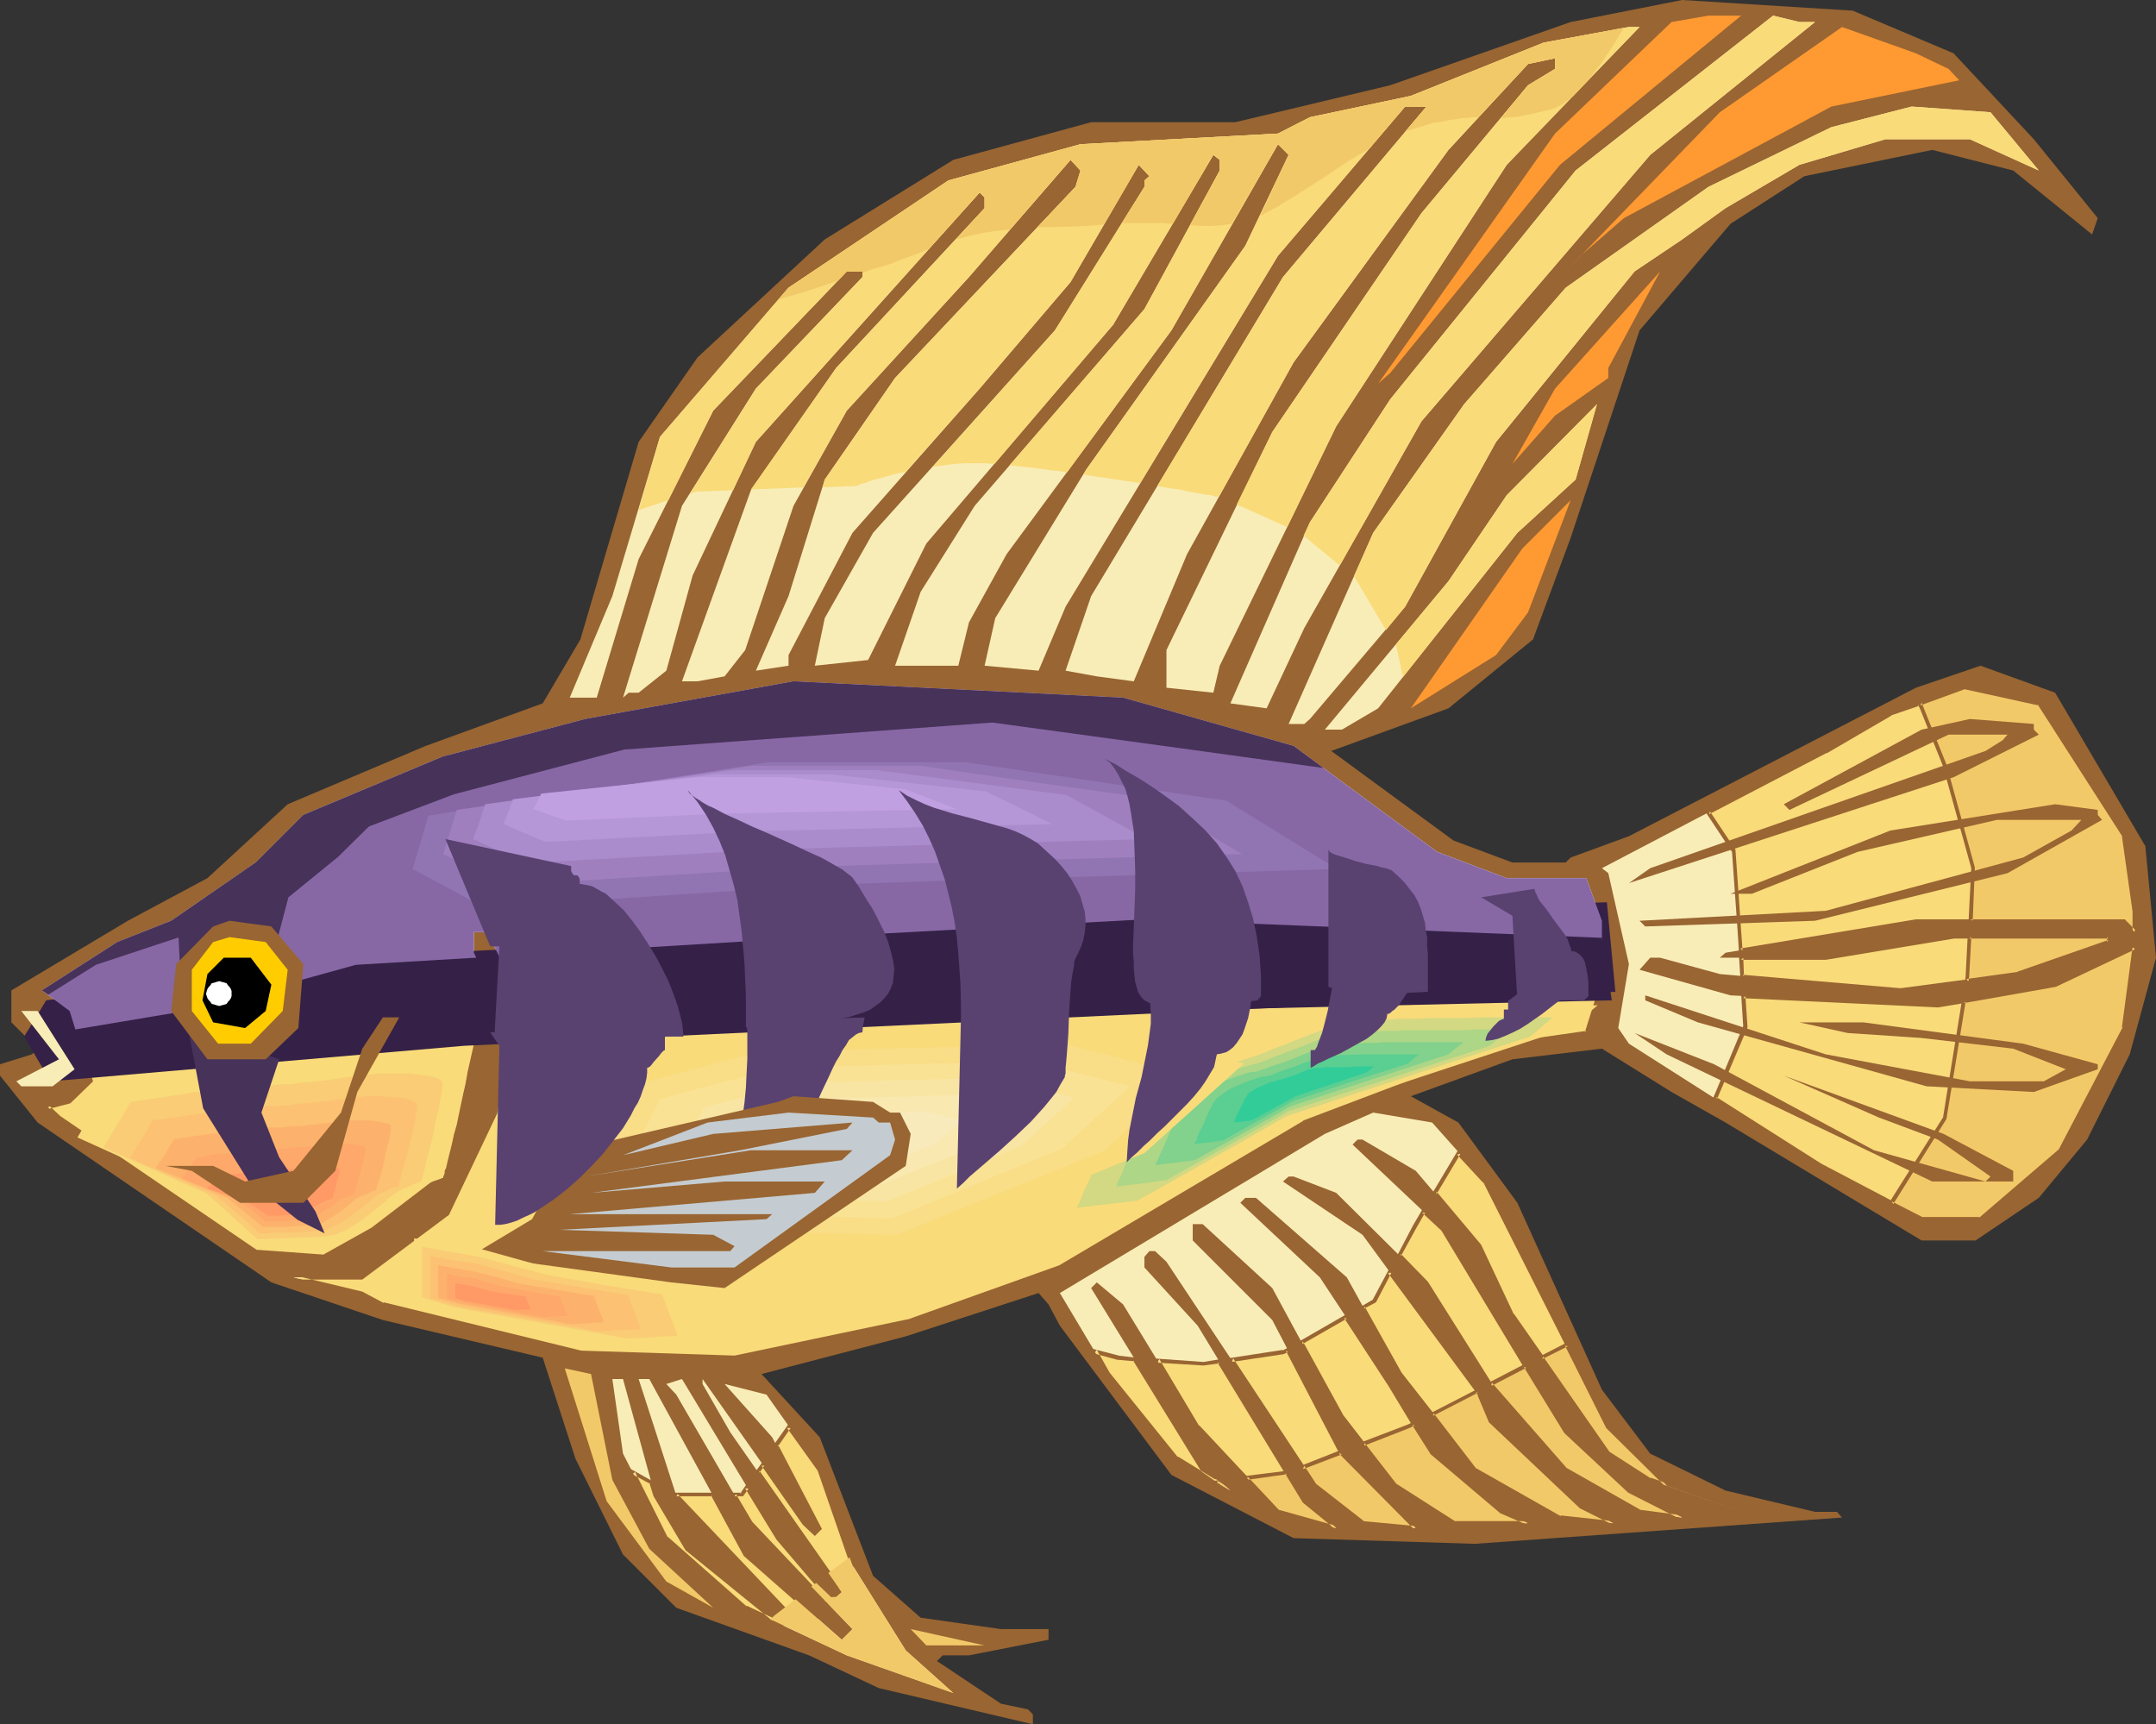 <?xml version="1.0" encoding="UTF-8" standalone="no"?>
<svg
   version="1.0"
   width="129.766mm"
   height="103.779mm"
   id="svg112"
   sodipodi:docname="Cichlid - Dwarf 4.wmf"
   xmlns:inkscape="http://www.inkscape.org/namespaces/inkscape"
   xmlns:sodipodi="http://sodipodi.sourceforge.net/DTD/sodipodi-0.dtd"
   xmlns="http://www.w3.org/2000/svg"
   xmlns:svg="http://www.w3.org/2000/svg">
  <rect width="100%" height="100%" fill="#333333" stroke="none"/>
  <sodipodi:namedview
     id="namedview112"
     pagecolor="#ffffff"
     bordercolor="#000000"
     borderopacity="0.25"
     inkscape:showpageshadow="2"
     inkscape:pageopacity="0.0"
     inkscape:pagecheckerboard="0"
     inkscape:deskcolor="#d1d1d1"
     inkscape:document-units="mm" />
  <defs
     id="defs1">
    <pattern
       id="WMFhbasepattern"
       patternUnits="userSpaceOnUse"
       width="6"
       height="6"
       x="0"
       y="0" />
  </defs>
  <path
     style="fill:#996532;fill-opacity:1;fill-rule:evenodd;stroke:none"
     d="m 444.399,12.121 18.261,19.555 14.544,17.939 -1.293,3.717 -17.938,-14.545 -18.422,-4.687 -29.088,5.98 -16.806,10.828 -20.685,24.242 -15.675,47.191 -8.565,23.111 -19.23,15.676 -26.664,9.697 27.795,20.363 13.413,5.01 H 356.166 l 1.131,-1.131 13.251,-4.848 65.286,-33.777 14.706,-5.01 16.968,6.141 20.523,34.908 2.424,25.373 -5.979,21.979 -9.696,19.394 -10.989,13.252 -14.382,9.697 h -12.282 l -44.602,-26.828 -12.282,-6.949 -15.837,-9.858 -20.362,2.424 -23.109,8.404 10.827,5.98 13.413,18.262 19.23,42.504 10.989,14.545 17.13,8.404 20.362,4.848 h 5.01 l 1.131,1.293 -83.547,5.98 -41.208,-1.293 -27.795,-14.384 -25.371,-33.939 -2.586,-4.848 -2.262,-2.586 -30.219,9.858 -32.805,8.565 13.251,14.384 12.12,31.515 10.827,9.535 18.261,2.586 h 10.827 v 2.424 l -18.099,3.555 h -5.979 l -1.293,1.293 14.544,9.697 6.141,1.293 1.131,1.131 v 2.263 l -35.067,-8.242 -15.837,-7.434 -30.219,-10.828 -12.12,-12.121 -10.827,-21.818 -7.434,-22.949 L 87.102,300.277 61.731,291.711 8.565,255.348 0,244.682 v -2.586 l 7.272,-2.263 1.293,-1.293 -5.979,-5.98 v -7.273 l 26.502,-15.838 18.099,-9.697 18.261,-16.808 31.35,-13.252 26.664,-9.697 8.565,-14.545 13.251,-44.928 13.413,-19.232 28.926,-26.828 29.25,-18.101 31.35,-8.565 h 32.805 L 316.251,19.394 357.297,5.01 382.668,0 421.452,2.424 Z"
     id="path1" />
  <path
     style="fill:#ff9932;fill-opacity:1;fill-rule:evenodd;stroke:none"
     d="m 354.873,37.494 -38.622,47.353 -2.747,2.424 L 353.742,30.383 380.244,5.01 388.648,3.555 h 7.434 z"
     id="path2" />
  <path
     style="fill:#f9edb7;fill-opacity:1;fill-rule:evenodd;stroke:none"
     d="m 412.888,5.01 -37.491,30.222 -52.035,60.605 -26.664,47.029 -8.565,18.262 -8.242,-1.131 18.099,-41.211 18.261,-27.959 42.178,-52.039 44.925,-35.232 5.979,1.455 z"
     id="path3" />
  <path
     style="fill:#f9edb7;fill-opacity:1;fill-rule:evenodd;stroke:none"
     d="m 342.753,37.494 -38.784,59.474 -26.502,54.464 -1.454,6.141 -10.666,-1.131 v -8.565 L 289.425,98.261 323.361,48.484 347.601,19.394 353.742,15.676 v -2.424 l -6.141,1.293 -18.099,19.555 -35.229,48.322 -24.24,43.635 -12.12,28.929 -8.403,-1.131 -7.11,-1.293 5.818,-16.969 43.632,-72.564 32.643,-38.787 h -4.848 l -28.926,33.939 -48.318,79.837 -6.141,14.545 -12.282,-1.131 2.424,-10.828 20.685,-33.777 36.198,-50.908 9.858,-20.686 -2.424,-2.424 -24.24,42.343 -37.491,50.908 -8.565,15.515 -2.424,9.858 h -14.382 l 5.818,-16.808 12.282,-19.555 38.622,-44.767 17.13,-31.515 v -2.424 l -1.454,-1.131 -22.786,38.625 -42.501,49.777 -13.251,26.505 -12.12,1.293 2.262,-10.828 10.989,-19.394 41.37,-46.06 20.362,-32.646 v -1.455 l 1.131,-0.97 -2.424,-2.586 -15.514,26.666 -20.685,24.242 -28.926,32.807 -14.544,27.797 v 2.424 l -7.434,1.131 7.434,-16.969 8.242,-26.505 15.998,-23.111 41.046,-43.474 1.131,-3.717 -2.262,-2.424 -23.109,26.666 -27.795,30.383 -12.12,21.656 -10.989,32.807 -4.686,5.98 -6.141,1.131 h -3.555 l 15.675,-43.474 19.392,-27.797 33.774,-36.363 v -2.424 l -1.131,-1.131 -50.904,56.726 -14.382,30.383 -5.979,21.656 -6.302,5.01 h -2.262 l -1.293,1.131 13.413,-43.635 16.806,-26.666 24.24,-25.373 v -1.293 h -3.555 l -30.381,31.676 -16.968,33.777 -9.534,31.515 h -6.141 l 9.696,-23.111 10.827,-36.201 29.25,-33.939 36.36,-24.404 30.058,-8.242 44.925,-2.424 7.272,-3.717 22.947,-4.848 30.219,-12.121 19.392,-3.555 h 2.424 z"
     id="path4" />
  <path
     style="fill:#ff9932;fill-opacity:1;fill-rule:evenodd;stroke:none"
     d="m 443.268,15.676 2.424,2.586 -29.088,5.98 -47.187,25.373 -9.858,8.565 -3.394,3.555 35.067,-36.201 27.795,-19.394 16.806,5.98 z"
     id="path5" />
  <path
     style="fill:#f9edb7;fill-opacity:1;fill-rule:evenodd;stroke:none"
     d="m 463.791,38.787 -15.675,-7.111 h -19.23 l -19.554,5.818 -16.806,9.858 -9.858,7.111 -10.827,7.273 -31.512,38.787 -20.685,37.494 -21.654,25.535 -1.293,1.131 h -3.555 l 19.23,-43.474 20.685,-29.252 23.109,-26.505 32.482,-22.949 27.957,-13.575 18.261,-4.687 17.938,1.293 z"
     id="path6" />
  <path
     style="fill:#ff9932;fill-opacity:1;fill-rule:evenodd;stroke:none"
     d="M 365.862,85.978 353.742,94.544 344.046,105.533 353.742,88.402 377.659,61.736 365.862,83.715 Z"
     id="path7" />
  <path
     style="fill:#f9edb7;fill-opacity:1;fill-rule:evenodd;stroke:none"
     d="m 345.177,121.21 -31.674,39.918 -8.242,4.848 h -3.878 l 28.118,-33.777 13.251,-19.555 20.523,-20.686 -4.848,17.131 z"
     id="path8" />
  <path
     style="fill:#ff9932;fill-opacity:1;fill-rule:evenodd;stroke:none"
     d="m 340.329,149.007 -19.392,12.121 25.371,-36.363 10.989,-10.99 -9.696,25.535 z"
     id="path9" />
  <path
     style="fill:#ffffff;fill-opacity:1;fill-rule:evenodd;stroke:none"
     d="m 294.273,169.694 32.643,24.08 15.837,5.98 h 18.099 l 3.555,9.697 v 14.545 l -3.555,10.99 -16.806,2.424 -47.349,17.939 -55.59,32.969 -33.936,11.959 -40.077,8.565 -35.067,-1.131 -44.925,-10.99 -4.686,-2.586 -15.675,-3.555 h 15.675 l 19.392,-14.384 10.827,-23.111 4.848,-27.797 -6.141,-12.121 -1.131,-1.131 h -2.424 v 4.687 l 3.555,7.273 -8.242,36.363 -2.424,7.273 -15.998,12.121 -10.827,6.141 -15.675,-1.293 -44.763,-30.383 -2.586,-2.424 5.01,-1.131 4.686,-4.687 -4.686,-16 -6.302,-4.687 17.13,-10.99 12.282,-4.848 19.23,-13.252 10.827,-10.828 31.674,-13.252 32.482,-8.565 47.349,-8.565 74.982,3.717 z"
     id="path10" />
  <path
     style="fill:#f9db7a;fill-opacity:1;fill-rule:evenodd;stroke:none"
     d="m 117.16,224.48 0.323,0.808 -4.848,27.797 -10.827,23.111 -19.392,14.384 H 66.741 l 15.675,3.555 4.686,2.586 44.925,10.99 35.067,1.131 40.077,-8.565 33.936,-11.959 55.59,-32.969 47.349,-17.939 16.806,-2.424 3.555,-10.99 v -13.414 z m -101.323,5.656 95.344,-5.333 -8.08,35.555 -2.424,7.273 -15.998,12.121 -10.827,6.141 -15.675,-1.293 -44.763,-30.383 -2.586,-2.424 5.01,-1.131 4.686,-4.687 z"
     id="path11" />
  <path
     style="fill:#996532;fill-opacity:1;fill-rule:evenodd;stroke:none"
     d="m 116.675,224.157 0.323,1.293 v -0.323 l -4.848,27.959 v -0.162 l -10.666,23.111 0.162,-0.323 -19.554,14.384 h 0.323 -19.554 l 19.392,4.525 h -0.162 l 4.848,2.586 45.086,10.99 35.229,1.131 39.915,-8.565 h 0.162 l 33.936,-12.121 55.59,-32.807 h -0.162 l 47.51,-18.101 h -0.162 l 17.13,-2.424 3.717,-11.151 v -14.06 l -248.217,14.06 0.485,0.808 247.248,-13.899 -0.485,-0.485 v 13.414 0 l -3.394,10.828 0.323,-0.323 -16.968,2.424 -47.349,17.939 -0.162,0.162 -55.429,32.807 v 0 l -33.936,12.121 h 0.162 l -40.077,8.404 v 0 l -35.067,-1.131 h 0.162 L 87.264,296.236 v 0.162 l -4.848,-2.586 -15.514,-3.717 -0.162,0.97 h 15.675 l 19.715,-14.707 10.989,-23.111 4.848,-28.121 -0.323,-0.646 -0.485,0.485 z"
     id="path12" />
  <path
     style="fill:#996532;fill-opacity:1;fill-rule:evenodd;stroke:none"
     d="m 16.322,229.975 -0.485,0.646 95.344,-5.333 -0.485,-0.485 -8.08,35.555 -2.424,7.111 0.162,-0.323 -15.837,12.121 v 0 l -10.989,6.141 h 0.323 l -15.675,-1.131 h 0.162 l -44.602,-30.383 v 0 l -2.586,-2.424 -0.162,0.808 5.01,-1.293 5.171,-5.01 -4.848,-16 -0.97,-0.162 4.848,16.161 v -0.323 l -4.686,4.687 0.162,-0.162 -5.818,1.455 3.232,2.909 0.162,0.162 44.763,30.383 15.837,1.131 10.989,-6.141 h 0.162 l 15.998,-12.283 2.586,-7.273 8.08,-36.04 -96.313,5.333 z"
     id="path13" />
  <path
     style="fill:#f9db7a;fill-opacity:1;fill-rule:evenodd;stroke:none"
     d="m 357.459,233.692 5.979,-5.01 h -10.666 -1.939 -6.302 l -4.525,0.162 h -9.211 l -4.363,0.162 h -4.202 l -2.101,0.162 h -1.778 -1.778 l -1.454,0.162 h -1.616 l -1.131,0.162 h -1.131 l -0.808,0.162 -1.778,0.162 -1.778,0.485 -1.939,0.646 -2.262,0.646 -2.262,0.97 -2.424,0.808 -4.848,1.939 -4.686,1.778 -2.424,0.97 -2.262,0.808 -1.939,0.646 -1.939,0.646 -1.616,0.485 -1.454,0.323 -1.616,0.162 -1.616,0.485 -1.939,0.485 -2.101,0.808 -2.262,0.646 -2.101,0.97 -4.686,1.939 -2.262,1.131 -2.262,1.131 -1.939,0.97 -1.778,1.131 -1.778,1.293 -1.293,0.97 -1.131,1.131 -0.485,0.485 -0.323,0.485 -0.646,1.131 -0.646,1.293 -0.808,1.778 -0.97,1.778 -0.808,1.939 -0.97,2.101 -1.939,4.04 -0.808,2.101 -0.808,1.939 -0.808,1.616 -0.646,1.616 -0.646,1.293 -0.162,0.485 -0.162,0.485 -0.162,0.323 -0.162,0.323 v 0.162 0 l 16.16,-2.101 39.915,-22.303 z"
     id="path14" />
  <path
     style="fill:#d3d882;fill-opacity:1;fill-rule:evenodd;stroke:none"
     d="m 348.086,235.793 5.171,-4.364 h -9.05 -3.394 -3.717 l -3.717,0.162 h -7.918 l -3.717,0.162 h -3.555 l -1.616,0.162 h -1.616 -1.454 -1.454 l -1.131,0.162 -0.97,0.162 h -0.97 -0.808 l -1.293,0.323 -1.616,0.323 -1.778,0.485 -1.778,0.646 -4.04,1.455 -4.04,1.616 -4.202,1.616 -1.939,0.808 -1.778,0.646 -1.939,0.646 -1.454,0.485 -1.454,0.323 -1.293,0.323 -1.293,0.162 -1.454,0.323 -1.616,0.485 -1.778,0.646 -1.778,0.646 -1.939,0.646 -4.04,1.778 -3.717,1.778 -1.778,0.97 -1.616,0.97 -1.454,0.97 -1.131,0.97 -0.97,0.808 -0.646,0.808 -0.485,0.97 -0.646,1.293 -0.646,1.293 -0.646,1.616 -1.616,3.394 -1.616,3.555 -0.646,1.778 -0.646,1.455 -0.808,1.616 -0.485,1.293 -0.485,1.131 -0.323,0.808 -0.323,0.485 v 0.162 0 l 13.736,-1.616 16.968,-9.535 16.968,-9.697 27.634,-9.05 z"
     id="path15" />
  <path
     style="fill:#add687;fill-opacity:1;fill-rule:evenodd;stroke:none"
     d="m 338.875,237.894 2.101,-1.778 2.101,-1.939 h -7.434 l -2.747,0.162 h -6.141 -6.464 l -3.232,0.162 h -2.909 l -2.586,0.162 h -1.293 -0.97 -1.131 l -0.808,0.162 h -0.808 l -0.646,0.162 -1.131,0.162 -1.293,0.323 -1.293,0.323 -1.616,0.485 -3.232,1.293 -3.394,1.293 -3.394,1.293 -1.616,0.646 -1.616,0.646 -1.293,0.485 -1.454,0.323 -1.131,0.323 -1.131,0.323 -0.97,0.162 -1.131,0.162 -1.454,0.485 -1.454,0.485 -3.07,1.131 -3.232,1.293 -3.07,1.616 -1.454,0.808 -1.293,0.808 -1.293,0.808 -0.97,0.646 -0.646,0.808 -0.646,0.646 -0.485,0.808 -0.485,0.97 -0.485,1.131 -0.646,1.293 -1.293,2.747 -1.293,2.909 -1.131,2.747 -0.485,1.293 -0.485,1.131 -0.485,0.808 -0.162,0.646 -0.162,0.485 -0.162,0.162 2.909,-0.323 2.747,-0.323 5.818,-0.808 13.898,-7.757 13.898,-7.919 z"
     id="path16" />
  <path
     style="fill:#82d18c;fill-opacity:1;fill-rule:evenodd;stroke:none"
     d="m 329.502,239.833 1.778,-1.455 1.616,-1.293 h -7.918 -2.424 -2.586 -5.01 l -2.424,0.162 h -2.262 l -2.101,0.162 h -1.778 -1.454 l -0.646,0.162 h -0.485 l -0.97,0.162 -0.97,0.323 -1.131,0.323 -1.293,0.323 -2.424,0.97 -2.747,1.131 -2.586,0.97 -2.586,0.808 -1.131,0.485 -1.131,0.323 -0.808,0.323 -0.808,0.162 h -0.808 l -0.97,0.323 -0.97,0.323 -1.131,0.323 -2.586,0.97 -2.586,1.131 -2.424,1.131 -1.131,0.646 -0.97,0.646 -0.97,0.485 -0.646,0.646 -0.646,0.485 -0.485,0.646 -0.323,0.646 -0.323,0.808 -0.485,0.808 -0.485,0.97 -1.939,4.525 -0.97,2.263 -0.485,0.97 -0.323,0.808 -0.323,0.646 -0.323,0.646 v 0.323 h -0.162 l 9.05,-1.131 10.989,-6.141 10.827,-6.141 18.099,-5.98 z"
     id="path17" />
  <path
     style="fill:#5bce91;fill-opacity:1;fill-rule:evenodd;stroke:none"
     d="m 320.291,241.934 1.293,-1.131 1.131,-0.97 h -5.818 -3.555 -3.717 l -3.394,0.162 h -1.454 l -1.293,0.162 h -1.131 -0.808 l -0.646,0.162 -0.808,0.162 -1.616,0.646 -1.778,0.646 -2.101,0.808 -1.939,0.646 -1.778,0.646 -1.454,0.646 -0.808,0.162 -0.485,0.162 h -0.646 l -0.646,0.162 -1.616,0.485 -1.778,0.646 -1.939,0.808 -1.778,0.808 -1.454,0.97 -0.646,0.485 -0.646,0.485 -0.323,0.323 -0.323,0.485 -0.323,0.323 -0.323,0.646 -0.646,1.293 -1.454,3.394 -0.808,1.455 -0.323,0.808 -0.162,0.646 -0.162,0.485 -0.323,0.323 v 0.323 0 l 3.232,-0.323 3.232,-0.485 15.837,-8.889 13.09,-4.364 z"
     id="path18" />
  <path
     style="fill:#32cc99;fill-opacity:1;fill-rule:evenodd;stroke:none"
     d="m 311.08,243.874 1.454,-1.293 h -3.555 l -2.262,0.162 h -2.262 -2.262 -0.808 l -0.97,0.162 h -0.646 -0.485 l -0.808,0.162 -1.131,0.323 -2.262,0.97 -2.424,0.808 -0.97,0.323 -0.808,0.162 -0.808,0.323 -0.97,0.162 -2.262,0.97 -1.131,0.485 -0.97,0.646 -0.808,0.485 -0.323,0.646 -0.485,0.646 -0.323,0.808 -0.97,1.939 -0.485,0.97 -0.323,0.808 -0.162,0.646 -0.162,0.162 v 0 l 4.04,-0.485 10.019,-5.495 z"
     id="path19" />
  <path
     style="fill:#f9db7a;fill-opacity:1;fill-rule:evenodd;stroke:none"
     d="m 17.614,258.742 7.272,-12.283 17.291,-2.586 h 0.162 l 0.646,-0.162 0.646,-0.162 h 1.131 l 1.293,-0.323 1.293,-0.162 3.232,-0.323 3.232,-0.485 1.454,-0.162 1.616,-0.162 h 1.293 l 1.293,-0.162 h 0.97 l 0.646,0.162 h 0.323 1.778 0.808 l 0.97,-0.162 1.939,-0.162 2.262,-0.162 2.424,-0.323 5.171,-0.646 2.586,-0.323 2.424,-0.162 2.262,-0.323 1.939,-0.323 1.778,-0.162 0.646,-0.162 0.485,-0.162 h 0.646 0.323 0.162 0.162 5.01 2.909 l 2.909,0.323 1.454,0.162 1.131,0.323 1.131,0.323 0.808,0.485 0.646,0.323 0.323,0.646 v 1.293 l -0.162,0.646 -0.162,1.616 -0.323,1.778 -0.485,2.101 -0.485,2.263 -0.97,4.687 -0.646,2.263 -0.485,2.263 -0.485,1.939 -0.485,1.939 -0.323,1.455 -0.323,0.646 v 0.485 l -0.162,0.485 -0.162,0.323 v 0.162 0.162 0 h -0.323 l -0.162,0.162 -0.485,0.162 -0.97,0.323 -1.293,0.485 -1.293,0.646 -1.454,0.808 -1.454,0.97 -1.293,0.97 -0.646,0.646 -0.646,0.646 -1.778,1.455 -1.939,1.616 -2.101,1.455 -2.101,1.455 -1.939,1.131 -0.97,0.485 -0.808,0.323 -0.646,0.323 -0.646,0.162 h -0.808 l -0.97,0.162 -1.293,0.162 h -1.454 l -1.454,0.162 h -1.778 l -3.394,0.162 -3.232,0.162 -1.616,0.162 h -1.131 -1.293 -0.808 -0.646 L 44.763,271.025 Z"
     id="path20" />
  <path
     style="fill:#f9cc75;fill-opacity:1;fill-rule:evenodd;stroke:none"
     d="m 23.594,261.005 6.141,-10.343 7.595,-1.131 7.434,-1.131 h 0.162 0.485 l 0.646,-0.162 0.97,-0.162 1.131,-0.162 1.131,-0.162 2.747,-0.323 2.909,-0.323 2.586,-0.162 1.131,-0.162 h 1.939 0.646 0.323 l 0.323,0.162 0.485,-0.162 h 0.646 l 1.454,-0.162 h 1.778 l 1.939,-0.323 2.101,-0.162 4.525,-0.485 4.363,-0.646 1.939,-0.162 1.778,-0.323 1.454,-0.162 h 0.646 l 0.485,-0.162 h 0.323 0.323 0.323 v 0 h 4.363 2.586 l 2.586,0.323 1.131,0.162 1.131,0.162 0.97,0.323 0.646,0.323 0.485,0.323 0.323,0.485 v 0.646 l -0.162,1.131 -0.162,1.293 -0.323,1.455 -0.323,1.939 -0.485,1.778 -0.808,4.04 -0.97,3.879 -0.485,1.616 -0.323,1.616 -0.323,1.293 -0.323,1.131 -0.162,0.323 v 0.162 l -0.162,0.162 v 0.162 0 h -0.162 l -0.646,0.162 -0.808,0.323 -1.131,0.485 -1.131,0.485 -1.293,0.646 -1.131,0.808 -1.131,0.808 -0.485,0.646 -0.646,0.485 -1.616,1.293 -1.616,1.293 -1.778,1.293 -1.939,1.293 -1.616,0.97 -0.808,0.323 -0.808,0.323 -0.646,0.323 h -0.485 l -0.646,0.162 -0.808,0.162 h -1.131 l -1.131,0.162 -2.909,0.162 h -2.909 l -2.909,0.162 H 62.054 l -1.131,0.162 H 59.954 59.146 58.499 L 47.026,271.51 Z"
     id="path21" />
  <path
     style="fill:#fcc172;fill-opacity:1;fill-rule:evenodd;stroke:none"
     d="m 29.573,263.429 2.586,-4.202 2.586,-4.364 12.766,-1.778 h 0.162 0.323 l 0.646,-0.162 0.646,-0.162 h 0.97 l 0.97,-0.323 2.424,-0.162 2.424,-0.323 2.101,-0.323 h 1.131 0.808 l 0.808,-0.162 0.485,0.162 h 1.454 l 1.293,-0.162 h 1.454 l 1.778,-0.323 1.778,-0.162 3.878,-0.323 3.555,-0.485 1.616,-0.162 1.616,-0.162 1.131,-0.162 0.97,-0.162 h 0.485 l 0.162,-0.162 h 0.162 3.717 l 2.262,0.162 2.101,0.162 1.131,0.162 0.808,0.162 0.808,0.323 0.646,0.323 0.485,0.162 0.162,0.485 v 0.485 l -0.162,0.97 -0.162,0.97 -0.162,1.293 -0.323,1.455 -0.323,1.616 -0.808,3.232 -0.808,3.232 -0.485,1.293 -0.323,1.293 -0.323,1.131 -0.162,0.808 v 0.485 l -0.162,0.162 v 0.162 0 h -0.162 l -0.485,0.162 -0.808,0.162 -0.97,0.485 -0.97,0.485 -1.131,0.485 -0.97,0.646 -0.808,0.808 -1.131,0.808 -1.131,0.97 -3.07,2.263 -1.454,0.97 -1.616,0.808 -1.131,0.485 -0.646,0.323 h -0.323 l -0.646,0.162 h -0.646 l -0.97,0.162 H 70.458 l -2.262,0.162 -2.586,0.162 H 63.186 62.054 l -0.97,0.162 h -0.808 -0.646 -0.485 l -9.858,-8.565 z"
     id="path22" />
  <path
     style="fill:#fcb26d;fill-opacity:1;fill-rule:evenodd;stroke:none"
     d="m 35.39,265.692 2.262,-3.232 0.97,-1.778 1.131,-1.616 10.342,-1.455 h 0.162 0.323 l 0.485,-0.162 h 0.646 l 0.646,-0.162 0.97,-0.162 1.939,-0.162 1.939,-0.323 1.939,-0.162 h 0.808 1.616 0.646 0.646 1.131 l 1.131,-0.162 1.454,-0.162 h 1.454 l 3.07,-0.323 2.909,-0.323 1.454,-0.162 1.131,-0.162 0.97,-0.162 0.808,-0.162 h 0.485 0.162 3.07 1.939 l 1.778,0.162 1.454,0.323 0.646,0.162 0.485,0.162 0.485,0.162 v 0.323 0.485 0.646 l -0.162,0.97 -0.162,0.97 -0.323,1.131 -0.323,1.293 -0.485,2.424 -0.646,2.586 -0.323,1.131 -0.323,0.97 -0.323,0.808 -0.162,0.646 v 0.485 l -0.162,0.162 v 0 h -0.485 l -0.646,0.323 -0.646,0.323 -1.778,0.646 -0.808,0.485 -0.808,0.646 -0.808,0.646 -0.97,0.808 -2.424,1.778 -1.293,0.808 -1.131,0.646 -0.97,0.485 -0.97,0.162 -0.323,0.162 H 70.781 69.973 69.165 l -2.101,0.162 -1.939,0.162 h -1.939 -1.778 -0.646 -0.97 l -8.08,-6.626 -8.08,-3.394 z"
     id="path23" />
  <path
     style="fill:#ffa86b;fill-opacity:1;fill-rule:evenodd;stroke:none"
     d="m 41.37,268.116 1.616,-2.424 1.778,-2.424 4.04,-0.646 4.202,-0.323 v 0 l 0.323,-0.162 h 0.323 l 0.485,-0.162 h 1.293 l 1.454,-0.323 1.454,-0.162 1.454,-0.162 h 1.293 0.323 0.323 1.131 0.646 0.97 l 2.262,-0.323 2.424,-0.162 2.424,-0.162 1.131,-0.162 0.808,-0.162 h 0.808 l 0.646,-0.162 h 0.485 v 0 h 3.878 l 1.293,0.162 1.293,0.162 0.808,0.162 0.323,0.323 0.162,0.162 v 0.323 l -0.162,0.485 v 0.646 l -0.162,0.646 -0.485,1.778 -0.485,1.939 -0.485,1.778 -0.162,0.808 -0.323,0.646 -0.162,0.646 -0.162,0.485 v 0.323 0 l -0.162,0.162 h -0.323 l -0.485,0.162 -0.646,0.323 -1.293,0.485 -1.293,0.808 -0.646,0.646 -0.808,0.485 -1.939,1.131 -0.97,0.646 -0.97,0.485 -0.808,0.323 -0.646,0.162 h -0.323 -0.485 l -1.293,0.162 h -1.454 l -1.616,0.162 H 62.862 61.57 61.085 60.438 l -6.302,-4.848 z"
     id="path24" />
  <path
     style="fill:#ff9966;fill-opacity:1;fill-rule:evenodd;stroke:none"
     d="m 47.187,270.378 2.424,-2.909 5.979,-0.646 h 0.162 l 0.646,-0.162 0.97,-0.162 h 0.97 l 2.262,-0.323 h 1.293 1.293 0.808 l 1.616,-0.162 1.778,-0.162 1.616,-0.162 1.454,-0.162 h 0.646 0.323 0.323 0.162 2.586 0.97 l 0.97,0.162 0.646,0.162 0.162,0.162 v 0.162 0.485 l -0.162,0.808 -0.323,0.97 -0.323,1.293 -0.323,1.131 -0.323,0.808 v 0.485 l -0.162,0.323 -0.162,0.162 v 0 0 l -0.323,0.162 -0.646,0.162 -1.131,0.485 -0.808,0.485 -0.485,0.323 -0.646,0.323 -1.293,0.808 -1.454,0.646 -0.646,0.162 -0.323,0.162 h -0.646 -0.808 l -2.262,0.162 h -1.131 -1.939 l -4.525,-3.071 z"
     id="path25" />
  <path
     style="fill:#352147;fill-opacity:1;fill-rule:evenodd;stroke:none"
     d="m 5.494,235.793 5.01,-8.242 75.629,-10.182 182.446,-9.05 96.96,-3.071 1.939,20.363 -261.953,12.283 -94.051,8.081 z"
     id="path26" />
  <path
     style="fill:#f9db7a;fill-opacity:1;fill-rule:evenodd;stroke:none"
     d="m 111.504,282.661 18.422,-36.686 38.622,-10.182 81.77,-2.101 32.643,8.242 -22.624,20.363 -54.944,22.464 z"
     id="path27" />
  <path
     style="fill:#f9dd87;fill-opacity:1;fill-rule:evenodd;stroke:none"
     d="m 124.432,279.105 7.757,-15.515 7.918,-15.676 16.322,-4.364 16.483,-4.364 34.744,-0.808 34.744,-0.808 13.898,3.555 13.736,3.394 -9.534,8.727 -9.373,8.565 -23.594,9.535 -23.432,9.535 z"
     id="path28" />
  <path
     style="fill:#f9e293;fill-opacity:1;fill-rule:evenodd;stroke:none"
     d="m 137.198,275.712 6.464,-12.929 6.464,-12.767 13.574,-3.717 13.574,-3.394 28.603,-0.808 28.442,-0.646 11.474,2.747 11.312,2.909 -7.757,7.111 -7.757,7.111 -38.622,15.838 -32.805,-0.808 z"
     id="path29" />
  <path
     style="fill:#f9e5a3;fill-opacity:1;fill-rule:evenodd;stroke:none"
     d="m 150.126,272.156 10.019,-20.202 21.331,-5.656 44.925,-1.131 9.05,2.263 8.888,2.263 -6.141,5.656 -6.141,5.495 -30.381,12.444 -25.694,-0.646 z"
     id="path30" />
  <path
     style="fill:#f9e8af;fill-opacity:1;fill-rule:evenodd;stroke:none"
     d="m 163.054,268.601 3.555,-7.273 3.717,-7.434 15.514,-4.04 16.322,-0.323 16.322,-0.485 6.464,1.616 6.626,1.616 -9.05,8.242 -21.978,8.889 -18.746,-0.323 z"
     id="path31" />
  <path
     style="fill:#f9eabc;fill-opacity:1;fill-rule:evenodd;stroke:none"
     d="m 175.821,265.045 4.525,-9.212 9.696,-2.424 20.362,-0.646 8.242,2.101 -5.656,5.172 -13.736,5.656 z"
     id="path32" />
  <path
     style="fill:#594270;fill-opacity:1;fill-rule:evenodd;stroke:none"
     d="m 169.68,231.753 0.162,0.808 v 0.808 l 0.162,0.97 v 1.131 1.293 4.202 l -0.162,3.071 -0.162,3.394 -0.323,3.394 -0.485,3.394 -0.485,3.394 -0.646,3.071 -0.808,2.909 -0.485,1.455 -0.485,1.131 -0.485,1.131 -0.646,1.131 -0.646,0.808 -0.646,0.808 -0.646,0.485 -0.808,0.485 -0.808,0.323 -0.808,0.162 1.939,0.485 1.939,0.162 h 1.778 l 1.778,-0.162 1.616,-0.485 1.454,-0.808 1.616,-0.808 1.454,-1.131 1.293,-1.293 1.293,-1.293 1.293,-1.455 1.131,-1.778 2.262,-3.394 1.939,-3.717 1.939,-3.717 1.778,-3.879 1.616,-3.394 0.808,-1.778 0.808,-1.616 0.808,-1.293 0.646,-1.293 0.808,-1.131 0.646,-1.131 0.808,-0.646 0.808,-0.646 0.646,-0.323 0.808,-0.162 0.162,-1.616 0.323,-1.616 0.485,-1.778 0.323,-1.616 0.323,-1.778 0.162,-1.778 -0.162,-1.616 -0.162,-0.808 -0.323,-0.808 -1.454,0.162 -1.293,0.162 -1.454,0.485 -1.454,0.485 -3.07,1.293 -3.07,1.616 -3.07,1.455 -3.07,1.293 -1.454,0.485 -1.293,0.485 -1.454,0.162 -1.293,0.162 -0.162,0.323 -0.485,0.485 -0.485,0.485 -0.646,0.485 -0.646,0.323 -0.646,0.162 h -0.646 z"
     id="path33" />
  <path
     style="fill:#473259;fill-opacity:1;fill-rule:evenodd;stroke:none"
     d="m 43.147,235.793 3.07,16.323 10.181,16.323 11.312,9.05 6.141,3.071 -2.101,-5.01 -8.242,-12.283 -4.04,-10.182 4.04,-12.121 v 0 l -0.162,-0.162 h -0.323 l -0.323,-0.162 -0.97,-0.323 -1.293,-0.323 -1.616,-0.485 -1.778,-0.485 -3.717,-0.97 -3.717,-1.131 -1.778,-0.485 -1.454,-0.323 -1.293,-0.162 -0.97,-0.323 h -0.485 -0.162 -0.162 z"
     id="path34" />
  <path
     style="fill:#8768a5;fill-opacity:1;fill-rule:evenodd;stroke:none"
     d="m 17.453,235.147 26.664,-1.455 53.166,-6.141 13.413,-0.808 0.646,-2.747 -3.555,-7.273 v -4.687 h 2.424 l 1.131,1.131 6.141,12.121 -0.162,0.97 41.208,-2.747 48.965,-2.101 156.913,-3.879 v -8.081 l -3.555,-9.697 h -18.099 l -15.837,-5.98 -32.643,-24.08 -38.784,-10.99 -74.982,-3.717 -47.349,8.565 -32.482,8.565 -31.674,13.252 -10.827,10.828 -19.23,13.252 -12.282,4.848 -17.13,10.99 6.302,4.687 z"
     id="path35" />
  <path
     style="fill:#473259;fill-opacity:1;fill-rule:evenodd;stroke:none"
     d="m 89.203,182.784 -12.282,12.121 -11.312,9.212 -4.04,15.353 -0.646,12.283 -16.806,1.939 -1.778,0.162 -0.162,-0.162 -0.97,-8.081 -0.808,-16.969 17.614,-12.283 z"
     id="path36" />
  <path
     style="fill:#352147;fill-opacity:1;fill-rule:evenodd;stroke:none"
     d="m 7.434,235.793 36.683,-6.141 36.845,-10.182 32.643,-1.939 69.326,-4.202 77.406,-4.202 104.07,4.202 2.262,14.222 z"
     id="path37" />
  <path
     style="fill:#f9edb7;fill-opacity:1;fill-rule:evenodd;stroke:none"
     d="m 483.183,190.218 2.424,16.969 v 4.848 l -2.424,-2.586 h -47.349 l -43.309,7.273 -1.293,1.131 h 24.078 l 29.088,-4.687 h 35.229 v 1.131 l -20.685,7.273 -26.502,3.717 -41.208,-3.717 -13.574,-3.717 h -2.262 l -2.424,2.747 20.685,5.818 47.187,2.424 26.664,-4.848 18.099,-8.565 -2.424,18.424 -14.382,27.797 -18.261,15.676 h -13.413 l -22.947,-12.121 -43.632,-27.797 -2.424,-3.555 2.424,-14.545 -4.686,-20.686 -1.454,-1.131 50.904,-26.666 14.706,-8.565 16.968,-5.818 16.806,3.555 z"
     id="path38" />
  <path
     style="fill:#f9db7a;fill-opacity:1;fill-rule:evenodd;stroke:none"
     d="m 396.566,226.581 0.485,7.111 -6.949,16.161 24.078,15.353 18.907,9.858 1.616,-1.131 11.635,-18.101 3.878,-22.141 0.323,-6.626 -9.696,1.778 z m -7.918,-41.696 5.818,8.565 1.293,18.262 0.162,4.525 39.915,-6.788 h 15.514 l 0.162,-3.071 -4.04,-21.979 -6.464,-16.808 -4.363,-7.596 -6.626,2.263 -14.706,8.565 z m 7.434,32.969 h 19.23 l 29.088,-4.687 h 6.787 l -0.485,9.535 -18.261,2.586 -36.037,-3.232 z"
     id="path39" />
  <path
     style="fill:#996532;fill-opacity:1;fill-rule:evenodd;stroke:none"
     d="m 396.081,226.096 0.485,7.596 v -0.323 l -6.949,16.646 24.24,15.515 v 0 l 19.392,10.182 1.778,-1.455 11.635,-18.262 4.04,-22.303 v 0 l 0.162,-7.111 -10.181,1.778 h 0.162 l -44.763,-2.263 0.485,0.97 44.278,2.101 9.696,-1.616 -0.485,-0.485 -0.323,6.626 v -0.162 l -3.878,22.141 v -0.162 l -11.635,18.101 h 0.162 l -1.616,1.131 h 0.646 l -19.069,-10.02 v 0 l -23.917,-15.192 0.162,0.485 6.949,-16.323 -0.485,-7.111 -0.485,0.485 z"
     id="path40" />
  <path
     style="fill:#996532;fill-opacity:1;fill-rule:evenodd;stroke:none"
     d="m 388.001,184.724 5.979,9.05 v -0.323 l 1.293,18.262 0.323,5.01 40.4,-6.788 h -0.162 15.837 l 0.323,-3.555 -4.04,-21.979 -6.464,-16.969 v 0 l -4.686,-7.919 -6.949,2.424 -14.867,8.565 h 0.162 l -27.149,14.222 0.808,0.485 26.664,-13.899 h 0.162 l 14.706,-8.565 h -0.162 l 6.626,-2.263 -0.485,-0.162 4.363,7.596 v -0.162 l 6.464,16.969 v -0.162 l 3.878,21.979 v -0.162 l -0.162,3.071 0.485,-0.323 h -15.514 v 0 l -39.915,6.626 0.485,0.485 -0.323,-4.525 -1.293,-18.424 -5.818,-8.727 -0.162,0.646 z"
     id="path41" />
  <path
     style="fill:#996532;fill-opacity:1;fill-rule:evenodd;stroke:none"
     d="m 396.566,217.854 -0.485,0.485 h 19.23 l 29.25,-4.848 h -0.162 6.787 l -0.485,-0.323 -0.485,9.535 0.323,-0.323 -18.261,2.424 h 0.162 l -36.037,-3.071 0.323,0.323 -0.162,-4.202 -0.97,-0.323 0.323,5.01 36.522,3.232 18.746,-2.586 0.485,-10.505 h -7.272 v 0 l -29.088,4.848 v 0 h -19.715 z"
     id="path42" />
  <path
     style="fill:#f2c968;fill-opacity:1;fill-rule:evenodd;stroke:none"
     d="m 446.662,227.713 20.846,-3.717 18.099,-8.565 -2.424,18.424 -14.382,27.797 -18.261,15.676 h -13.413 l -6.949,-3.717 12.12,-19.232 z m -9.858,-67.716 5.494,14.06 6.464,23.272 -0.485,12.121 h 34.906 l 2.424,2.586 v -4.848 l -2.424,-16.969 -19.392,-30.222 -16.806,-3.555 z m 11.15,53.171 -0.485,8.889 v 1.131 l 11.474,-1.616 20.685,-7.273 v -1.131 z"
     id="path43" />
  <path
     style="fill:#996532;fill-opacity:1;fill-rule:evenodd;stroke:none"
     d="m 447.147,227.874 -0.485,0.323 21.008,-3.717 18.099,-8.565 -0.646,-0.485 -2.424,18.262 h 0.162 l -14.544,27.797 0.162,-0.162 -18.261,15.676 0.323,-0.162 h -13.413 0.162 l -6.949,-3.555 0.323,0.646 12.12,-19.394 4.363,-26.666 -0.808,-0.485 -4.363,26.989 v -0.162 l -12.443,19.717 7.434,3.717 h 13.574 l 18.584,-15.676 14.544,-27.959 2.424,-19.232 -18.746,8.889 h 0.162 l -21.17,3.717 z"
     id="path44" />
  <path
     style="fill:#996532;fill-opacity:1;fill-rule:evenodd;stroke:none"
     d="m 436.158,159.674 5.818,14.545 v 0 l 6.464,23.272 v -0.162 l -0.646,12.606 h 35.39 l -0.323,-0.162 3.232,3.232 v -5.818 l -2.424,-17.131 -19.554,-30.545 -17.13,-3.555 -10.827,3.717 0.646,0.808 10.181,-3.717 h -0.162 l 16.968,3.717 -0.323,-0.323 19.392,30.222 -0.162,-0.162 2.424,17.131 v -0.162 4.848 l 0.808,-0.323 -2.586,-2.586 h -35.067 l 0.485,0.323 0.485,-12.121 -6.464,-23.434 v 0 l -5.656,-14.06 -0.323,0.646 z"
     id="path45" />
  <path
     style="fill:#996532;fill-opacity:1;fill-rule:evenodd;stroke:none"
     d="m 447.631,212.683 -0.485,9.374 v 0 l -0.162,1.616 12.12,-1.616 21.008,-7.434 v -1.939 h -32.482 l 0.323,0.808 h 31.674 l -0.323,-0.323 v 1.131 l 0.323,-0.485 -20.846,7.273 h 0.162 l -11.635,1.616 0.485,0.646 0.162,-1.293 v 0 l 0.485,-8.889 -0.485,0.323 z"
     id="path46" />
  <path
     style="fill:#996532;fill-opacity:1;fill-rule:evenodd;stroke:none"
     d="m 462.66,165.976 1.131,1.131 -19.392,9.697 -73.851,24.08 4.848,-3.394 76.275,-26.666 3.878,-2.424 1.131,-1.293 H 443.268 l -36.198,17.131 -1.293,-1.293 31.35,-16.969 10.989,-2.424 14.544,1.131 z"
     id="path47" />
  <path
     style="fill:#996532;fill-opacity:1;fill-rule:evenodd;stroke:none"
     d="m 477.204,185.37 0.97,1.131 -21.493,12.121 -43.794,10.828 -38.622,1.293 -1.293,-1.293 42.339,-2.263 44.925,-12.121 10.989,-6.141 2.262,-2.424 h -19.23 l -31.674,7.273 -24.078,9.535 h -4.848 l 36.36,-14.384 37.491,-5.98 9.696,1.293 z"
     id="path48" />
  <path
     style="fill:#996532;fill-opacity:1;fill-rule:evenodd;stroke:none"
     d="m 69.003,219.309 -1.131,14.545 -7.434,7.111 H 47.187 l -8.242,-10.99 1.131,-10.666 8.403,-8.565 3.717,-1.293 9.534,1.293 z"
     id="path49" />
  <path
     style="fill:#ffcc00;fill-opacity:1;fill-rule:evenodd;stroke:none"
     d="m 65.448,220.602 -1.131,9.374 -7.272,7.434 h -7.434 l -5.979,-7.434 v -9.374 l 4.848,-6.303 3.717,-1.131 8.242,1.131 z"
     id="path50" />
  <path
     style="fill:#000000;fill-opacity:1;fill-rule:evenodd;stroke:none"
     d="m 61.731,223.995 -1.293,5.98 -4.686,3.879 -7.272,-1.293 -2.424,-5.01 1.131,-5.98 3.717,-3.717 h 6.141 z"
     id="path51" />
  <path
     style="fill:#996532;fill-opacity:1;fill-rule:evenodd;stroke:none"
     d="m 448.116,245.975 h 16.806 l 5.01,-2.747 -11.958,-4.687 -20.846,-2.424 -16.806,-1.131 -10.989,-2.424 h -3.555 18.099 l 36.36,4.848 16.968,4.687 v 1.131 l -14.544,5.172 -24.402,-1.293 -52.035,-14.545 -11.958,-5.01 v -1.131 l 41.046,13.414 z"
     id="path52" />
  <path
     style="fill:#f9edb7;fill-opacity:1;fill-rule:evenodd;stroke:none"
     d="m 16.968,243.227 -5.01,3.879 H 4.848 l -1.131,-1.131 9.696,-5.01 -8.565,-10.99 h 3.717 z"
     id="path53" />
  <path
     style="fill:#996532;fill-opacity:1;fill-rule:evenodd;stroke:none"
     d="m 81.285,248.399 -5.01,17.939 -7.272,7.273 H 54.621 l -10.989,-7.273 -5.979,-1.131 h 10.827 l 7.272,3.555 10.989,-2.424 10.827,-13.252 4.848,-14.545 4.686,-7.111 h 3.717 z"
     id="path54" />
  <path
     style="fill:#996532;fill-opacity:1;fill-rule:evenodd;stroke:none"
     d="m 426.3,261.651 25.371,7.111 1.131,-1.131 -11.958,-8.404 -13.413,-5.01 -21.654,-9.535 36.36,13.252 15.837,8.404 v 2.424 H 439.551 l -60.438,-28.929 -7.272,-4.848 18.099,7.111 z"
     id="path55" />
  <path
     style="fill:#996532;fill-opacity:1;fill-rule:evenodd;stroke:none"
     d="m 202.485,253.086 h 2.262 l 2.424,4.848 -1.131,7.273 -41.208,27.797 -12.12,-1.293 -42.501,-5.818 -1.293,-1.293 12.12,-7.273 8.565,-15.676 47.349,-10.99 3.555,-1.293 18.099,1.293 z"
     id="path56" />
  <path
     style="fill:#c4ccd1;fill-opacity:1;fill-rule:evenodd;stroke:none"
     d="m 199.899,255.348 h 2.586 l 1.131,3.879 -1.131,3.555 -35.39,25.535 h -14.382 l -29.25,-3.717 h 42.662 l 0.97,-1.131 -4.848,-2.586 -35.067,-1.131 47.187,-2.424 1.293,-1.131 h -46.056 l 55.752,-4.848 2.262,-2.586 h -22.786 l -30.381,2.586 57.045,-7.434 2.424,-2.263 h -23.109 l -37.653,5.98 35.229,-5.98 24.24,-4.848 1.293,-1.455 -31.674,2.586 -20.523,4.848 19.23,-7.434 18.422,-2.263 19.23,1.131 z"
     id="path57" />
  <path
     style="fill:#f9edb7;fill-opacity:1;fill-rule:evenodd;stroke:none"
     d="m 337.744,268.762 28.118,55.756 13.251,13.414 16.968,5.98 -20.685,-7.273 -9.534,-5.98 -21.816,-31.515 -7.434,-15.676 -14.544,-17.131 -12.12,-7.111 h -1.131 l -1.131,1.131 20.523,19.394 27.957,46.06 14.382,13.252 12.12,6.141 -9.696,-1.293 -16.806,-9.535 -17.13,-19.555 -14.544,-23.111 -20.523,-20.363 -9.696,-3.717 h -1.131 l -1.293,1.131 18.099,12.121 26.664,36.363 2.424,6.141 20.523,19.232 7.434,3.879 -12.12,-1.293 -19.392,-10.828 -16.968,-21.818 -12.12,-21.979 -20.685,-18.101 h -2.424 l -1.131,1.131 18.099,16.969 15.998,24.242 9.534,15.838 15.837,13.252 5.979,2.586 h -16.968 l -13.251,-8.565 -12.12,-15.676 -15.837,-29.252 -15.837,-14.545 h -2.262 v 3.717 l 18.099,18.101 15.837,30.383 16.806,16.969 -12.12,-1.131 -10.827,-8.565 -33.774,-50.908 -2.586,-2.424 h -1.293 l -1.131,1.293 v 2.424 l 12.12,13.252 24.24,39.918 6.141,5.01 1.131,1.131 -13.251,-3.717 -18.261,-19.394 -16.968,-27.797 -5.979,-5.01 -1.293,1.293 25.371,41.373 5.01,3.555 1.293,1.131 -12.282,-7.273 -15.514,-19.232 -10.989,-18.424 60.277,-36.201 10.989,-4.848 13.413,2.263 z"
     id="path58" />
  <path
     style="fill:#f2c968;fill-opacity:1;fill-rule:evenodd;stroke:none"
     d="m 139.299,336.64 8.403,15.676 14.544,13.414 -10.666,-5.98 -13.574,-18.262 -9.534,-30.222 5.979,1.293 z"
     id="path59" />
  <path
     style="fill:#f9edb7;fill-opacity:1;fill-rule:evenodd;stroke:none"
     d="m 148.995,340.195 7.272,12.121 19.392,15.676 2.424,-2.263 -24.24,-25.535 -8.565,-26.505 h 2.424 l 21.816,39.918 21.978,19.394 2.424,-2.424 -23.109,-24.08 -16.968,-29.252 -2.262,-2.424 3.555,-1.131 21.816,36.201 8.403,9.858 3.717,3.555 h 1.131 l 1.293,-1.131 -25.371,-36.363 -6.302,-10.99 v -1.131 l 23.109,32.807 2.424,2.263 1.131,-1.131 -10.827,-20.686 -10.827,-12.121 9.534,2.424 12.12,17.131 7.434,21.656 12.12,19.394 10.827,9.697 -24.24,-8.565 -23.109,-10.828 -17.938,-15.838 -9.858,-19.232 -2.424,-16.969 h 2.424 z"
     id="path60" />
  <path
     style="fill:#f2c968;fill-opacity:1;fill-rule:evenodd;stroke:none"
     d="m 210.726,374.295 -3.555,-3.717 16.806,3.717 z"
     id="path61" />
  <path
     style="fill:#f9db7a;fill-opacity:1;fill-rule:evenodd;stroke:none"
     d="m 145.278,116.038 6.787,-2.263 10.181,-20.363 30.381,-31.676 h 3.555 v 1.293 l -24.24,25.373 -15.029,23.919 1.454,-0.485 8.403,-0.323 5.171,-10.99 50.904,-56.726 1.131,1.131 v 2.424 l -33.774,36.363 -19.392,27.636 11.958,-0.485 9.858,-17.454 27.795,-30.383 23.109,-26.666 2.262,2.424 -1.131,3.717 -41.046,43.474 -15.998,23.111 -0.485,1.778 7.595,-0.323 h 0.162 v 0 l 0.646,-0.323 0.485,-0.162 0.646,-0.162 1.293,-0.485 1.616,-0.485 1.939,-0.485 2.262,-0.646 2.262,-0.485 16.806,-18.909 20.685,-24.242 15.514,-26.666 2.424,2.586 -1.131,0.97 v 1.455 l -20.362,32.646 -27.795,31.03 2.424,-0.323 2.424,-0.323 2.424,-0.162 h 2.424 2.101 l 2.262,0.162 26.987,-31.676 22.786,-38.625 1.454,1.131 v 2.424 l -17.13,31.515 -30.704,35.555 3.07,0.323 3.07,0.323 3.394,0.485 1.778,0.162 1.778,0.323 23.755,-32.323 24.24,-42.343 2.424,2.424 -9.858,20.686 -36.198,50.908 -0.646,1.131 3.232,0.485 3.232,0.485 6.464,0.97 31.35,-51.716 28.926,-33.939 h 4.848 l -32.643,38.787 -28.603,47.514 2.586,0.485 2.424,0.323 2.101,0.485 1.939,0.323 0.97,0.162 0.808,0.162 1.454,0.162 0.97,0.323 h 0.485 0.323 l 16.968,-30.545 35.229,-48.322 18.099,-19.555 6.141,-1.293 v 2.424 l -6.141,3.717 -24.24,29.09 -33.936,49.777 -8.08,16.485 11.474,5.172 11.15,-22.949 38.784,-59.474 30.219,-31.353 h -2.424 l -19.392,3.555 -30.219,12.121 -22.947,4.848 -7.272,3.717 -44.925,2.424 -30.058,8.242 -36.36,24.404 -29.25,33.939 z"
     id="path62" />
  <path
     style="fill:#f9db7a;fill-opacity:1;fill-rule:evenodd;stroke:none"
     d="m 296.536,121.856 8.242,6.788 18.584,-32.807 52.035,-60.605 37.491,-30.222 h -3.555 l -5.979,-1.455 -44.925,35.232 -42.178,52.039 -18.261,27.959 z"
     id="path63" />
  <path
     style="fill:#f9db7a;fill-opacity:1;fill-rule:evenodd;stroke:none"
     d="m 308.009,131.068 7.272,12.283 4.363,-5.333 20.685,-37.494 31.512,-38.787 10.827,-7.273 9.858,-7.111 16.806,-9.858 19.554,-5.818 h 19.23 l 15.675,7.111 -10.989,-13.252 -17.938,-1.293 -18.261,4.687 -27.957,13.575 -32.482,22.949 -23.109,26.505 -20.685,29.252 z"
     id="path64" />
  <path
     style="fill:#f9db7a;fill-opacity:1;fill-rule:evenodd;stroke:none"
     d="m 317.544,146.583 1.616,7.434 26.018,-32.807 13.251,-12.121 4.848,-17.131 -20.523,20.686 -13.251,19.555 z"
     id="path65" />
  <path
     style="fill:#f2c968;fill-opacity:1;fill-rule:evenodd;stroke:none"
     d="m 176.952,68.201 6.949,-2.101 6.787,-2.263 1.939,-2.101 h 3.555 v 0.323 l 2.262,-0.808 2.262,-0.646 2.101,-0.646 1.939,-0.808 1.778,-0.646 1.778,-0.646 1.616,-0.646 1.293,-0.485 11.635,-12.929 1.131,1.131 v 2.424 l -6.464,7.111 2.909,-0.808 3.07,-0.646 3.07,-0.485 3.232,-0.323 13.736,-15.838 2.262,2.424 -1.131,3.717 -8.726,9.212 7.595,-0.162 3.717,-0.162 3.878,-0.323 7.918,-13.575 2.424,2.586 -1.131,0.97 v 1.455 l -5.171,8.242 h 3.232 2.909 2.747 l 2.747,0.162 9.211,-15.676 1.454,1.131 v 2.424 l -6.787,12.444 2.424,0.162 h 2.424 l 2.424,-0.162 2.262,-0.323 10.504,-18.101 2.424,2.424 -6.464,13.899 1.778,-0.97 2.101,-1.131 5.494,-3.394 5.333,-3.394 5.01,-3.394 5.171,-3.071 8.08,-9.535 h 4.848 l -4.848,5.656 2.101,-0.646 2.101,-0.646 2.101,-0.646 2.262,-0.323 1.454,-0.323 1.293,-0.162 1.131,-0.162 0.97,-0.162 h 0.97 l 0.808,-0.162 h 1.454 l 11.312,-12.121 6.141,-1.293 v 2.424 l -6.141,3.717 -6.141,7.434 h 0.808 l 0.97,-0.162 h 1.131 l 1.131,-0.162 1.454,-0.323 1.778,-0.323 1.939,-0.485 2.262,-0.485 1.131,-0.485 1.293,-0.646 1.293,-0.97 1.293,-0.97 2.586,-2.747 1.131,-1.293 0.97,-1.293 1.131,-1.455 1.131,-1.616 2.262,-3.394 2.262,-3.717 -18.261,3.394 -30.219,12.121 -22.947,4.848 -7.272,3.717 -44.925,2.424 -30.058,8.242 -36.36,24.404 z"
     id="path66" />
  <path
     style="fill:#f9db7a;fill-opacity:1;fill-rule:evenodd;stroke:none"
     d="m 326.432,271.348 10.181,12.121 7.434,15.676 9.373,13.414 5.333,-2.101 -21.008,-41.696 -5.979,-6.465 z m -77.406,36.04 5.333,1.455 3.717,0.323 15.514,25.212 3.717,2.586 -1.131,-0.162 -8.565,-5.01 -15.514,-19.232 z m 14.221,2.101 9.211,15.03 11.958,12.767 2.262,0.162 6.949,-0.97 -16.16,-26.828 -3.717,0.485 z m 16.806,-0.162 11.797,-1.778 0.97,-0.485 12.443,23.595 3.717,3.717 -11.15,1.616 z m 15.998,-4.04 9.211,16.969 8.888,11.475 1.131,-0.162 8.726,-5.656 -7.757,-13.091 -10.019,-15.192 z m 14.059,-7.919 2.586,-1.455 3.555,-6.626 20.362,27.959 0.808,2.263 -9.05,5.656 -9.858,-12.606 z m 8.242,-11.798 3.394,-6.465 2.101,-3.555 4.363,4.202 20.846,34.585 -7.757,3.071 -2.262,-2.586 -14.544,-23.111 z"
     id="path67" />
  <path
     style="fill:#996532;fill-opacity:1;fill-rule:evenodd;stroke:none"
     d="m 325.785,271.51 10.504,12.283 v -0.162 l 7.272,15.676 v 0 l 9.696,13.737 6.141,-2.263 -21.17,-42.343 -6.464,-6.949 -5.979,10.02 0.97,0.162 5.494,-9.212 -0.808,0.162 5.979,6.465 v -0.162 l 21.008,41.696 0.162,-0.485 -5.333,1.939 0.485,0.162 -9.373,-13.414 v 0.162 l -7.434,-15.838 -10.181,-12.121 v 0.646 z"
     id="path68" />
  <path
     style="fill:#996532;fill-opacity:1;fill-rule:evenodd;stroke:none"
     d="m 249.51,307.064 -0.646,0.808 5.333,1.455 h 0.162 l 3.717,0.323 -0.323,-0.162 15.514,25.212 3.717,2.586 0.323,-0.808 h -1.131 0.162 l -8.403,-5.172 v 0.162 l -15.514,-19.232 v 0 l -2.909,-5.172 -1.293,-0.323 3.394,5.98 h 0.162 l 15.514,19.394 8.726,5.172 2.747,0.162 -4.848,-3.555 0.162,0.162 -15.675,-25.212 -4.04,-0.485 h 0.162 l -6.302,-1.616 z"
     id="path69" />
  <path
     style="fill:#996532;fill-opacity:1;fill-rule:evenodd;stroke:none"
     d="m 262.438,309.004 9.534,15.838 12.282,12.929 2.424,0.162 h 0.162 l 7.595,-1.131 -16.806,-27.636 -3.878,0.646 v 0 l -11.312,-0.808 0.808,0.97 10.504,0.646 3.717,-0.485 -0.485,-0.162 16.322,26.828 0.323,-0.646 -6.949,0.808 v 0 h -2.262 0.323 l -11.958,-12.767 v 0.162 l -9.05,-15.192 -0.485,0.808 z"
     id="path70" />
  <path
     style="fill:#996532;fill-opacity:1;fill-rule:evenodd;stroke:none"
     d="m 280.537,309.004 -0.323,0.808 11.797,-1.778 0.97,-0.485 -0.485,-0.323 12.282,23.595 3.878,3.879 0.323,-0.808 -11.312,1.616 0.485,0.162 -17.614,-26.666 h -1.293 l 18.422,27.474 12.282,-1.778 -4.363,-4.364 v 0 l -12.605,-23.757 -1.293,0.646 0.162,-0.162 -12.605,1.939 z"
     id="path71" />
  <path
     style="fill:#996532;fill-opacity:1;fill-rule:evenodd;stroke:none"
     d="m 295.566,305.125 9.211,17.293 v 0 l 9.05,11.798 1.616,-0.323 9.211,-5.818 -8.08,-13.414 -10.342,-15.676 -10.666,6.141 0.646,0.646 10.181,-5.818 -0.646,-0.162 10.019,15.353 7.918,13.091 0.162,-0.646 -8.726,5.495 h 0.162 l -1.293,0.162 0.485,0.162 -8.888,-11.475 v 0 l -9.211,-16.808 -0.162,0.646 z"
     id="path72" />
  <path
     style="fill:#996532;fill-opacity:1;fill-rule:evenodd;stroke:none"
     d="m 310.433,297.206 -0.162,0.485 2.747,-1.455 3.555,-6.788 -0.808,0.162 20.523,27.797 h -0.162 l 0.97,2.263 0.162,-0.485 -9.05,5.656 0.646,0.162 -10.019,-12.767 v 0 l -8.403,-15.03 h -0.808 l 8.565,15.515 v 0 l 10.019,13.091 9.858,-6.141 -1.131,-2.586 -20.846,-28.605 -3.878,7.273 0.162,-0.162 -2.747,1.616 z"
     id="path73" />
  <path
     style="fill:#996532;fill-opacity:1;fill-rule:evenodd;stroke:none"
     d="m 318.675,285.247 v 0.485 l 3.555,-6.465 v 0 l 1.939,-3.394 h -0.646 l 4.525,4.202 -0.162,-0.162 20.846,34.585 0.162,-0.646 -7.757,3.071 0.485,0.162 -2.262,-2.586 v 0.162 l -14.544,-23.111 -6.141,-6.303 -0.808,0.323 6.302,6.465 v 0 l 14.544,23.111 v 0 l 2.424,2.747 8.565,-3.394 -21.17,-35.07 -4.848,-4.525 -2.262,3.879 v 0 l -3.555,6.788 z"
     id="path74" />
  <path
     style="fill:#f2c968;fill-opacity:1;fill-rule:evenodd;stroke:none"
     d="m 350.672,308.842 5.818,-2.909 9.373,18.585 13.251,13.414 16.968,5.98 -20.685,-7.273 -9.534,-5.98 z m -74.013,28.282 0.808,-0.162 1.131,0.97 1.293,1.131 z m 6.949,-0.97 9.05,-1.293 4.04,6.626 6.141,5.01 1.131,1.131 -13.251,-3.717 z m 12.605,-2.424 2.909,4.202 10.827,8.565 12.12,1.131 -16.806,-16.969 -0.162,-0.323 z m 13.898,-5.333 10.342,-3.879 1.293,-0.646 4.04,6.788 15.837,13.252 5.979,2.586 h -16.968 l -13.251,-8.565 z m 15.675,-6.626 9.696,12.606 19.392,10.828 12.12,1.293 -7.434,-3.879 -20.523,-19.232 -2.424,-6.141 -0.646,-0.808 z m 13.251,-6.949 17.13,19.555 16.806,9.535 9.696,1.293 -12.12,-6.141 -14.382,-13.252 -9.211,-15.03 z"
     id="path75" />
  <path
     style="fill:#996532;fill-opacity:1;fill-rule:evenodd;stroke:none"
     d="m 350.995,308.519 -0.162,0.646 5.818,-2.909 -0.646,-0.162 9.373,18.747 13.574,13.414 16.968,6.141 0.162,-0.97 -20.523,-7.273 v 0.162 l -9.534,-6.141 0.162,0.162 -15.19,-21.818 -0.97,0.162 15.514,22.141 9.696,6.141 20.685,7.434 0.162,-0.97 -16.806,-5.98 0.162,0.162 -13.251,-13.414 v 0.162 l -9.534,-19.07 -6.626,3.394 z"
     id="path76" />
  <path
     style="fill:#996532;fill-opacity:1;fill-rule:evenodd;stroke:none"
     d="m 276.982,336.801 -0.162,0.808 0.646,-0.162 h -0.323 l 1.131,0.808 v 0 l 1.293,1.131 0.485,-0.646 -3.07,-1.939 -1.454,0.162 7.272,4.525 -3.878,-3.879 v -0.162 l -1.293,-0.808 -2.101,0.323 z"
     id="path77" />
  <path
     style="fill:#996532;fill-opacity:1;fill-rule:evenodd;stroke:none"
     d="m 283.769,335.832 -0.162,0.808 9.211,-1.293 -0.485,-0.162 4.04,6.626 6.141,5.01 v 0 l 1.131,1.131 0.485,-0.808 -13.251,-3.717 0.162,0.162 -7.272,-7.757 h -1.131 l 7.757,8.404 15.029,4.202 -2.262,-2.263 v 0 l -6.302,-5.01 h 0.162 l -4.04,-6.626 -10.342,1.293 z"
     id="path78" />
  <path
     style="fill:#996532;fill-opacity:1;fill-rule:evenodd;stroke:none"
     d="m 295.566,333.569 3.232,4.687 10.989,8.565 13.413,1.455 -17.614,-17.939 v 0.162 l -0.162,-0.808 -9.858,3.879 0.808,0.646 8.888,-3.394 -0.646,-0.323 0.162,0.323 16.968,17.131 0.485,-0.808 -12.282,-1.131 h 0.323 l -10.989,-8.565 0.162,0.162 -2.747,-4.202 -0.323,0.808 z"
     id="path79" />
  <path
     style="fill:#996532;fill-opacity:1;fill-rule:evenodd;stroke:none"
     d="m 310.433,328.236 -0.162,0.646 10.342,-4.04 v 0 l 1.293,-0.646 h -0.646 l 4.202,6.626 15.837,13.414 5.979,2.586 0.323,-0.808 h -16.968 0.323 l -13.413,-8.565 0.162,0.162 -7.272,-9.374 h -1.131 l 7.757,10.02 13.413,8.565 H 349.702 l -7.918,-3.394 v 0.162 L 325.947,330.337 h 0.162 l -4.202,-7.111 -1.616,0.808 v 0 l -10.989,4.202 z"
     id="path80" />
  <path
     style="fill:#996532;fill-opacity:1;fill-rule:evenodd;stroke:none"
     d="m 325.139,321.61 10.019,13.091 19.554,10.99 14.544,1.455 -9.373,-4.848 v 0 l -20.523,-19.232 0.162,0.162 -2.586,-6.141 -0.808,-1.131 -10.989,5.656 0.808,0.485 10.342,-5.333 h -0.646 l 0.646,0.646 h -0.162 l 2.586,6.141 20.685,19.555 7.434,3.717 0.162,-0.808 -11.958,-1.293 v 0.162 l -19.392,-10.99 0.162,0.162 -9.696,-12.606 -0.162,0.646 z"
     id="path81" />
  <path
     style="fill:#996532;fill-opacity:1;fill-rule:evenodd;stroke:none"
     d="m 338.39,314.66 17.453,20.04 16.968,9.697 12.443,1.616 -14.382,-7.273 v 0 L 356.489,325.488 v 0 l -9.373,-15.353 -8.726,4.525 0.808,0.646 8.08,-4.202 -0.646,-0.162 9.211,15.03 14.544,13.575 12.12,6.141 0.323,-0.97 -9.858,-1.293 h 0.162 l -16.806,-9.535 0.162,0.162 -17.13,-19.555 -0.162,0.808 z"
     id="path82" />
  <path
     style="fill:#f9db7a;fill-opacity:1;fill-rule:evenodd;stroke:none"
     d="m 172.265,334.862 18.261,26.02 3.394,-4.848 -7.434,-21.656 -6.949,-9.858 -2.909,4.202 9.858,18.909 -1.131,1.131 -2.424,-2.263 -9.373,-13.414 z m -28.118,0.162 4.04,2.263 0.808,2.909 7.272,12.121 19.392,15.676 2.424,-2.263 -24.24,-25.535 v -0.162 h 8.242 l 7.434,13.575 16.16,14.222 -1.293,1.939 -6.949,-0.323 -7.918,-3.717 -17.938,-15.838 z m 22.947,5.01 3.717,6.465 17.13,18.101 0.97,-1.455 -3.555,-3.394 -8.403,-9.858 -7.11,-11.475 -0.97,1.616 z"
     id="path83" />
  <path
     style="fill:#996532;fill-opacity:1;fill-rule:evenodd;stroke:none"
     d="m 171.781,334.862 18.746,26.666 3.878,-5.333 v -0.323 l -7.595,-21.656 -7.272,-10.505 -3.555,5.01 10.019,19.07 0.162,-0.485 -1.131,1.131 h 0.646 l -2.424,-2.263 v 0 l -9.696,-13.737 -1.778,2.424 0.97,0.162 1.131,-1.616 h -0.646 l 9.373,13.414 2.747,2.586 1.616,-1.616 -10.019,-19.232 v 0.485 l 2.909,-4.202 h -0.808 l 6.949,9.697 v 0 l 7.434,21.495 v 0 0 -0.323 l -3.232,4.848 h 0.808 L 172.75,334.539 v 0.485 z"
     id="path84" />
  <path
     style="fill:#996532;fill-opacity:1;fill-rule:evenodd;stroke:none"
     d="m 144.47,334.862 -0.646,0.485 4.202,2.263 -0.323,-0.323 0.97,3.071 7.272,12.283 19.715,16 3.07,-2.909 -24.563,-25.858 0.162,0.162 -0.162,-0.162 -0.323,0.485 h 8.242 l -0.323,-0.162 7.434,13.737 16.16,14.222 v -0.485 l -1.454,1.778 0.485,-0.162 -6.949,-0.323 h 0.323 l -7.918,-3.717 v 0.162 l -17.938,-15.838 v 0.162 l -7.434,-14.868 -1.454,-0.97 8.08,16.323 18.261,15.838 8.08,3.717 7.11,0.485 1.778,-2.424 -16.483,-14.545 0.162,0.162 -7.595,-13.899 h -9.211 l 0.323,0.808 24.24,25.696 v -0.646 l -2.424,2.263 h 0.485 l -19.23,-15.676 v 0.162 l -7.272,-12.121 h 0.162 l -0.97,-3.071 -5.494,-3.071 z"
     id="path85" />
  <path
     style="fill:#996532;fill-opacity:1;fill-rule:evenodd;stroke:none"
     d="m 166.448,339.549 4.04,7.111 17.614,18.585 1.454,-2.101 -3.878,-3.717 -8.403,-9.858 v 0.162 l -7.434,-12.121 -1.454,2.101 0.485,-0.162 h -2.424 l 0.646,0.808 h 1.939 l 1.293,-1.778 h -0.808 l 7.11,11.636 v 0 l 8.403,9.858 3.555,3.394 v -0.485 l -0.97,1.293 h 0.646 l -17.13,-18.101 v 0 l -3.717,-6.303 -0.323,0.485 z"
     id="path86" />
  <path
     style="fill:#f2c968;fill-opacity:1;fill-rule:evenodd;stroke:none"
     d="m 175.174,368.316 0.323,-0.323 h 0.162 l 0.485,-0.485 4.848,-3.717 10.504,9.212 2.424,-2.424 -9.373,-9.697 1.131,-0.808 3.394,3.232 h 1.131 l 1.293,-1.131 -3.07,-4.364 4.848,-3.555 0.646,1.778 12.12,19.394 10.827,9.697 -24.24,-8.565 z"
     id="path87" />
  <path
     style="fill:#ffffff;fill-opacity:1;fill-rule:evenodd;stroke:none"
     d="m 49.934,223.187 0.485,0.162 0.646,0.162 0.485,0.162 0.323,0.485 0.323,0.323 0.323,0.485 0.162,0.485 v 0.646 0.485 l -0.162,0.485 -0.323,0.485 -0.323,0.323 -0.323,0.485 -0.485,0.162 -0.646,0.162 -0.485,0.162 -0.646,-0.162 -0.485,-0.162 -0.646,-0.162 -0.323,-0.485 -0.323,-0.323 -0.323,-0.485 -0.162,-0.485 -0.162,-0.485 0.162,-0.646 0.162,-0.485 0.323,-0.485 0.323,-0.323 0.323,-0.485 0.646,-0.162 0.485,-0.162 z"
     id="path88" />
  <path
     style="fill:#8768a5;fill-opacity:1;fill-rule:evenodd;stroke:none"
     d="M 87.102,201.046 91.142,186.824 178.891,172.603 h 51.066 l 67.226,10.182 28.603,18.262 -130.573,4.202 -89.688,6.141 z"
     id="path89" />
  <path
     style="fill:#9175b2;fill-opacity:1;fill-rule:evenodd;stroke:none"
     d="m 93.889,197.653 1.778,-5.98 1.778,-6.141 38.622,-5.98 38.622,-6.141 h 45.086 l 59.146,8.727 12.605,7.757 12.605,7.757 -57.53,1.778 -28.603,0.808 -28.926,0.97 -79.022,5.172 -8.08,-4.364 z"
     id="path90" />
  <path
     style="fill:#a07fbf;fill-opacity:1;fill-rule:evenodd;stroke:none"
     d="m 100.838,194.259 3.07,-10.02 33.451,-4.848 33.451,-5.172 h 38.622 l 25.694,3.717 25.533,3.555 10.989,6.303 10.827,6.465 -99.384,2.909 -34.098,2.101 -34.259,2.101 z"
     id="path91" />
  <path
     style="fill:#aa8ccc;fill-opacity:1;fill-rule:evenodd;stroke:none"
     d="m 107.625,190.865 1.454,-3.879 1.293,-4.04 28.118,-3.879 28.118,-3.879 h 32.805 l 43.147,5.656 18.261,10.02 -41.854,1.131 -41.854,1.131 -57.691,3.232 -5.818,-2.747 z"
     id="path92" />
  <path
     style="fill:#b596d6;fill-opacity:1;fill-rule:evenodd;stroke:none"
     d="m 114.574,187.471 1.131,-2.909 0.97,-2.747 22.947,-2.909 22.947,-2.747 h 26.502 l 17.776,1.939 17.453,1.939 7.595,3.717 7.434,3.717 -34.259,0.808 -34.098,0.808 -46.864,2.424 -4.686,-1.939 z"
     id="path93" />
  <path
     style="fill:#c1a0e2;fill-opacity:1;fill-rule:evenodd;stroke:none"
     d="m 121.361,184.077 1.778,-3.555 35.39,-3.717 h 20.523 l 26.987,2.747 11.635,4.525 -52.682,0.97 -36.198,1.616 z"
     id="path94" />
  <path
     style="fill:#473259;fill-opacity:1;fill-rule:evenodd;stroke:none"
     d="m 10.989,226.258 10.827,-6.788 24.402,-8.081 24.563,-18.424 32.482,-12.283 38.784,-10.182 83.709,-6.141 44.925,6.141 30.381,4.202 -6.787,-5.01 -38.784,-10.99 -74.982,-3.717 -47.349,8.565 -32.482,8.565 -31.674,13.252 -10.827,10.828 -19.23,13.252 -12.282,4.848 -17.13,10.99 z"
     id="path95" />
  <path
     style="fill:#594270;fill-opacity:1;fill-rule:evenodd;stroke:none"
     d="m 101.323,190.865 10.181,24.404 h 2.101 l -1.131,20.525 h 13.413 l 14.221,2.101 1.616,-0.808 1.939,-0.485 1.939,-0.323 2.101,-0.323 h 2.101 l 2.101,-0.162 h 1.778 1.778 l -0.162,-2.101 -0.162,-1.131 -0.323,-1.293 -0.646,-2.424 -0.97,-2.747 -1.131,-2.909 -1.454,-2.909 -1.454,-2.747 -1.778,-2.909 -1.778,-2.747 -1.778,-2.424 -1.939,-2.424 -2.101,-1.939 -1.939,-1.778 -0.97,-0.485 -1.131,-0.646 -0.808,-0.485 -1.131,-0.323 -0.97,-0.162 -0.97,-0.162 v -0.646 -0.485 l -0.162,-0.323 -0.162,-0.323 -0.323,-0.162 h -0.323 -0.323 l -0.323,-0.323 -0.162,-0.323 -0.162,-0.323 v -0.485 -0.646 0 z"
     id="path96" />
  <path
     style="fill:#594270;fill-opacity:1;fill-rule:evenodd;stroke:none"
     d="m 156.429,179.714 2.262,2.747 1.939,2.909 1.616,2.909 1.454,3.071 1.293,3.232 0.97,3.394 0.97,3.394 0.808,3.394 0.485,3.555 0.485,3.555 0.323,3.555 0.323,3.717 0.323,7.273 v 7.273 l 3.555,-0.323 3.555,-0.323 3.717,-0.162 3.878,-0.323 3.878,-0.323 3.394,-0.646 1.778,-0.323 1.454,-0.485 1.616,-0.485 1.454,-0.646 1.131,-0.808 1.131,-0.808 0.97,-0.97 0.808,-0.97 0.646,-1.293 0.485,-1.293 0.162,-1.616 0.162,-1.616 -0.323,-1.939 -0.485,-1.939 -0.646,-2.263 -0.97,-2.424 -1.293,-2.586 -0.646,-1.293 -0.808,-1.455 -0.97,-1.455 -0.97,-1.616 -0.97,-1.616 -1.131,-1.616 -0.485,-0.646 -0.646,-0.485 -0.646,-0.485 -0.808,-0.646 -1.131,-0.646 -1.131,-0.646 -1.131,-0.646 -1.454,-0.808 -2.909,-1.293 -3.07,-1.455 -6.464,-2.909 -3.394,-1.455 -3.07,-1.455 -2.909,-1.293 -2.747,-1.455 -1.131,-0.485 -1.131,-0.646 -0.97,-0.646 -0.808,-0.485 -0.646,-0.485 -0.646,-0.485 -0.323,-0.485 z"
     id="path97" />
  <path
     style="fill:#594270;fill-opacity:1;fill-rule:evenodd;stroke:none"
     d="m 204.424,179.714 1.939,2.586 1.778,2.586 1.778,2.909 1.454,2.909 1.293,2.909 1.131,3.232 1.131,3.232 0.808,3.232 0.808,3.232 0.646,3.394 0.485,3.394 0.323,3.555 0.485,6.788 0.162,6.949 h 2.101 l 2.101,-0.323 2.101,-0.162 1.939,-0.323 1.939,-0.646 1.778,-0.485 1.778,-0.808 1.778,-0.646 1.616,-0.97 1.616,-0.97 1.454,-0.97 1.293,-1.131 1.293,-1.131 1.131,-1.131 1.131,-1.455 0.808,-1.293 0.808,-1.455 0.646,-1.455 0.485,-1.455 0.323,-1.616 0.162,-1.616 v -1.616 l -0.162,-1.616 -0.485,-1.616 -0.485,-1.778 -0.808,-1.616 -0.97,-1.778 -1.131,-1.778 -1.293,-1.616 -1.616,-1.778 -1.939,-1.778 -1.939,-1.778 -1.616,-0.97 -1.778,-0.97 -1.778,-0.808 -1.778,-0.646 -4.04,-1.131 -4.04,-1.131 -4.363,-1.131 -4.202,-1.293 -2.101,-0.808 -2.101,-0.97 -1.939,-0.97 z"
     id="path98" />
  <path
     style="fill:#594270;fill-opacity:1;fill-rule:evenodd;stroke:none"
     d="m 251.288,172.603 1.293,0.97 0.97,1.293 0.808,1.293 0.808,1.616 0.808,1.616 0.485,1.616 0.485,1.939 0.323,1.939 0.323,2.101 0.323,1.939 0.162,4.364 0.162,4.525 v 4.525 l -0.162,4.364 -0.162,4.364 -0.162,4.04 v 1.778 l 0.162,1.778 v 1.616 l 0.162,1.616 0.162,1.455 0.323,1.131 0.323,1.131 0.485,0.808 0.485,0.646 0.485,0.485 1.293,0.646 1.293,0.323 1.616,0.162 1.616,0.162 1.616,0.162 h 1.778 l 3.555,-0.162 3.717,-0.485 3.394,-0.323 1.616,-0.162 1.454,-0.162 h 1.454 l 1.293,-0.162 0.808,-0.97 v -2.424 -2.424 l -0.162,-2.263 -0.162,-2.263 -0.646,-4.364 -0.808,-3.879 -1.131,-3.717 -1.293,-3.717 -1.616,-3.394 -1.939,-3.071 -2.262,-3.232 -2.586,-2.909 -2.909,-2.747 -3.232,-2.909 -1.778,-1.293 -1.778,-1.293 -2.101,-1.455 -1.939,-1.293 -2.101,-1.293 -2.262,-1.293 -2.262,-1.455 z"
     id="path99" />
  <path
     style="fill:#594270;fill-opacity:1;fill-rule:evenodd;stroke:none"
     d="m 302.192,192.966 v 31.515 l 0.485,0.162 0.485,0.162 0.97,0.323 0.485,0.323 0.323,0.323 0.323,0.323 v 0.485 l 19.554,-0.97 v -8.565 l -0.162,-1.778 v -1.939 l -0.323,-1.778 -0.162,-1.616 -0.485,-1.616 -0.485,-1.616 -0.646,-1.616 -0.808,-1.455 -1.131,-1.455 -1.131,-1.455 -1.293,-1.293 -1.616,-1.455 -0.485,-0.162 -0.808,-0.323 -0.97,-0.162 -0.97,-0.323 -2.586,-0.485 -2.424,-0.646 -2.424,-0.808 -1.131,-0.323 -0.97,-0.323 -0.808,-0.323 -0.485,-0.323 -0.323,-0.485 z"
     id="path100" />
  <path
     style="fill:#594270;fill-opacity:1;fill-rule:evenodd;stroke:none"
     d="m 336.936,204.117 7.11,4.202 1.131,19.232 h 15.19 l 0.97,-0.97 v -1.455 -1.455 l -0.162,-1.616 -0.323,-1.778 -0.323,-1.455 -0.323,-0.646 -0.485,-0.646 -0.485,-0.485 -0.485,-0.323 -0.646,-0.323 h -0.646 l -0.162,-0.808 -0.323,-0.808 -0.323,-0.97 -0.485,-0.97 -1.454,-1.939 -1.454,-1.939 -1.454,-2.101 -1.454,-1.778 -0.485,-0.808 -0.323,-0.808 -0.323,-0.646 -0.162,-0.646 z"
     id="path101" />
  <path
     style="fill:#594270;fill-opacity:1;fill-rule:evenodd;stroke:none"
     d="m 113.605,237.894 -0.97,40.726 v 0 h 1.131 l 1.131,-0.162 1.293,-0.323 1.454,-0.485 1.293,-0.646 1.454,-0.646 1.293,-0.646 1.454,-0.97 2.909,-1.939 2.909,-2.263 2.747,-2.424 2.747,-2.747 2.586,-2.747 2.424,-3.071 2.262,-2.909 1.778,-2.909 0.808,-1.616 0.808,-1.293 0.646,-1.455 0.485,-1.455 0.485,-1.293 0.323,-1.293 0.162,-1.293 v -1.131 l 0.485,-0.162 0.485,-0.485 0.485,-0.646 1.293,-1.455 0.485,-0.646 0.485,-0.485 0.323,-0.162 v -5.172 h -1.778 l -2.101,-0.162 -2.424,-0.162 -2.424,-0.323 -2.586,-0.162 -2.747,-0.323 -5.494,-0.323 -5.494,-0.323 h -2.586 -2.424 l -2.262,0.323 -2.101,0.323 -1.778,0.485 -0.808,0.323 -0.646,0.323 v 1.131 h -2.101 z"
     id="path102" />
  <path
     style="fill:#594270;fill-opacity:1;fill-rule:evenodd;stroke:none"
     d="m 218.645,229.652 -0.97,40.726 1.454,-1.293 1.454,-1.455 3.394,-2.909 3.555,-3.071 3.555,-3.232 3.394,-3.232 1.616,-1.778 1.454,-1.616 1.454,-1.778 1.293,-1.616 0.97,-1.778 0.97,-1.616 v -0.323 l 0.162,-0.485 v -0.646 -0.646 l 0.162,-1.616 0.162,-1.939 0.162,-2.101 0.162,-2.424 0.162,-4.848 0.162,-2.424 0.162,-2.263 0.162,-2.101 0.323,-1.939 0.323,-1.616 v -0.646 l 0.162,-0.646 0.162,-0.323 0.162,-0.485 0.162,-0.162 h 0.162 l -0.97,-0.97 -0.808,0.162 -1.293,0.323 -1.454,0.646 -1.454,0.808 -1.939,0.97 -1.778,0.97 -4.04,2.424 -4.04,2.263 -1.778,1.131 -1.778,0.97 -1.616,0.97 -1.454,0.808 -1.131,0.485 -0.485,0.162 z"
     id="path103" />
  <path
     style="fill:#594270;fill-opacity:1;fill-rule:evenodd;stroke:none"
     d="m 261.469,225.612 0.162,2.424 0.162,2.424 v 2.424 l -0.323,2.424 -0.323,2.424 -0.485,2.424 -0.97,4.848 -1.293,4.687 -0.97,4.848 -0.485,2.424 -0.323,2.424 -0.162,2.424 -0.162,2.586 1.131,-1.131 1.293,-1.131 1.454,-1.455 1.454,-1.293 1.616,-1.616 1.778,-1.616 3.394,-3.394 1.616,-1.616 1.616,-1.778 1.454,-1.778 1.131,-1.616 0.97,-1.616 0.97,-1.616 0.323,-1.455 0.162,-0.808 0.162,-0.646 0.97,-0.162 1.131,-0.323 0.808,-0.485 0.808,-0.646 0.808,-0.97 0.646,-0.97 0.646,-0.97 0.485,-1.293 0.808,-2.424 0.485,-2.424 0.323,-2.424 0.162,-1.131 v -1.131 l -21.493,1.131 -0.162,0.646 -0.162,0.323 -0.323,0.162 h -0.162 l -0.485,-0.162 -0.323,-0.323 z"
     id="path104" />
  <path
     style="fill:#594270;fill-opacity:1;fill-rule:evenodd;stroke:none"
     d="m 303.323,220.44 v 0.97 l -0.162,1.131 -0.162,2.263 -0.485,2.586 -0.485,2.586 -0.646,2.586 -0.646,2.424 -0.808,2.101 -0.323,0.97 -0.485,0.808 h -0.97 v 4.04 l 0.646,-0.323 0.97,-0.646 1.131,-0.485 1.293,-0.646 1.454,-0.646 1.454,-0.646 2.909,-1.616 2.909,-1.616 1.293,-0.97 1.131,-0.97 0.808,-0.808 0.808,-0.97 0.485,-0.97 0.162,-0.97 h 0.323 l 0.485,-0.323 0.323,-0.323 0.485,-0.323 0.97,-0.97 1.616,-2.424 0.808,-1.131 0.646,-0.97 0.162,-0.485 0.323,-0.162 z"
     id="path105" />
  <path
     style="fill:#594270;fill-opacity:1;fill-rule:evenodd;stroke:none"
     d="m 358.267,224.48 v 0.162 l -0.485,0.485 -0.646,0.646 -0.97,0.646 -1.131,0.97 -1.293,0.97 -2.909,2.263 -3.232,2.263 -1.778,1.131 -1.616,0.808 -1.778,0.808 -1.616,0.646 -1.454,0.323 -1.454,0.162 0.162,-0.808 0.323,-0.808 0.646,-0.808 0.646,-0.808 0.646,-0.646 0.646,-0.646 0.646,-0.323 0.485,-0.162 v -2.101 h 0.97 v -2.101 0 h 0.162 l 0.485,-0.323 0.646,-0.485 0.808,-0.646 1.778,-0.97 0.646,-0.485 0.646,-0.162 h 0.808 0.808 l 1.131,-0.162 1.131,-0.162 h 1.293 1.454 1.616 z"
     id="path106" />
  <path
     style="fill:#f9db7a;fill-opacity:1;fill-rule:evenodd;stroke:none"
     d="m 94.213,295.105 v -13.414 l 15.19,2.424 18.584,5.172 30.381,5.172 4.202,10.828 -13.413,0.808 -46.541,-8.404 z"
     id="path107" />
  <path
     style="fill:#f9cc75;fill-opacity:1;fill-rule:evenodd;stroke:none"
     d="m 95.99,295.105 v -11.475 l 12.928,2.263 7.918,2.101 7.918,2.101 12.928,2.263 12.928,2.101 1.778,4.687 1.778,4.687 -11.474,0.646 -39.43,-7.111 z"
     id="path108" />
  <path
     style="fill:#fcc172;fill-opacity:1;fill-rule:evenodd;stroke:none"
     d="m 97.929,295.267 v -9.535 l 5.333,0.97 5.333,0.808 6.464,1.778 6.464,1.778 10.666,1.778 10.666,1.778 1.454,3.879 1.454,3.879 -4.686,0.162 -4.686,0.323 -32.643,-5.818 -2.909,-0.97 z"
     id="path109" />
  <path
     style="fill:#fcb26d;fill-opacity:1;fill-rule:evenodd;stroke:none"
     d="m 99.707,295.267 v -7.434 l 8.403,1.455 5.171,1.293 5.01,1.455 16.806,2.747 2.262,5.98 -7.434,0.485 -25.533,-4.687 -2.262,-0.646 z"
     id="path110" />
  <path
     style="fill:#ffa86b;fill-opacity:1;fill-rule:evenodd;stroke:none"
     d="m 101.646,295.267 v -5.495 l 3.07,0.646 3.07,0.323 3.717,1.131 1.778,0.485 1.939,0.485 12.12,2.101 1.778,4.364 -2.747,0.162 -2.747,0.162 -18.584,-3.394 -0.808,-0.323 -0.97,-0.162 z"
     id="path111" />
  <path
     style="fill:#ff9966;fill-opacity:1;fill-rule:evenodd;stroke:none"
     d="m 103.585,295.267 v -3.394 l 3.717,0.646 4.525,1.293 7.757,1.131 1.131,2.909 -3.394,0.162 -11.635,-2.101 z"
     id="path112" />
</svg>
